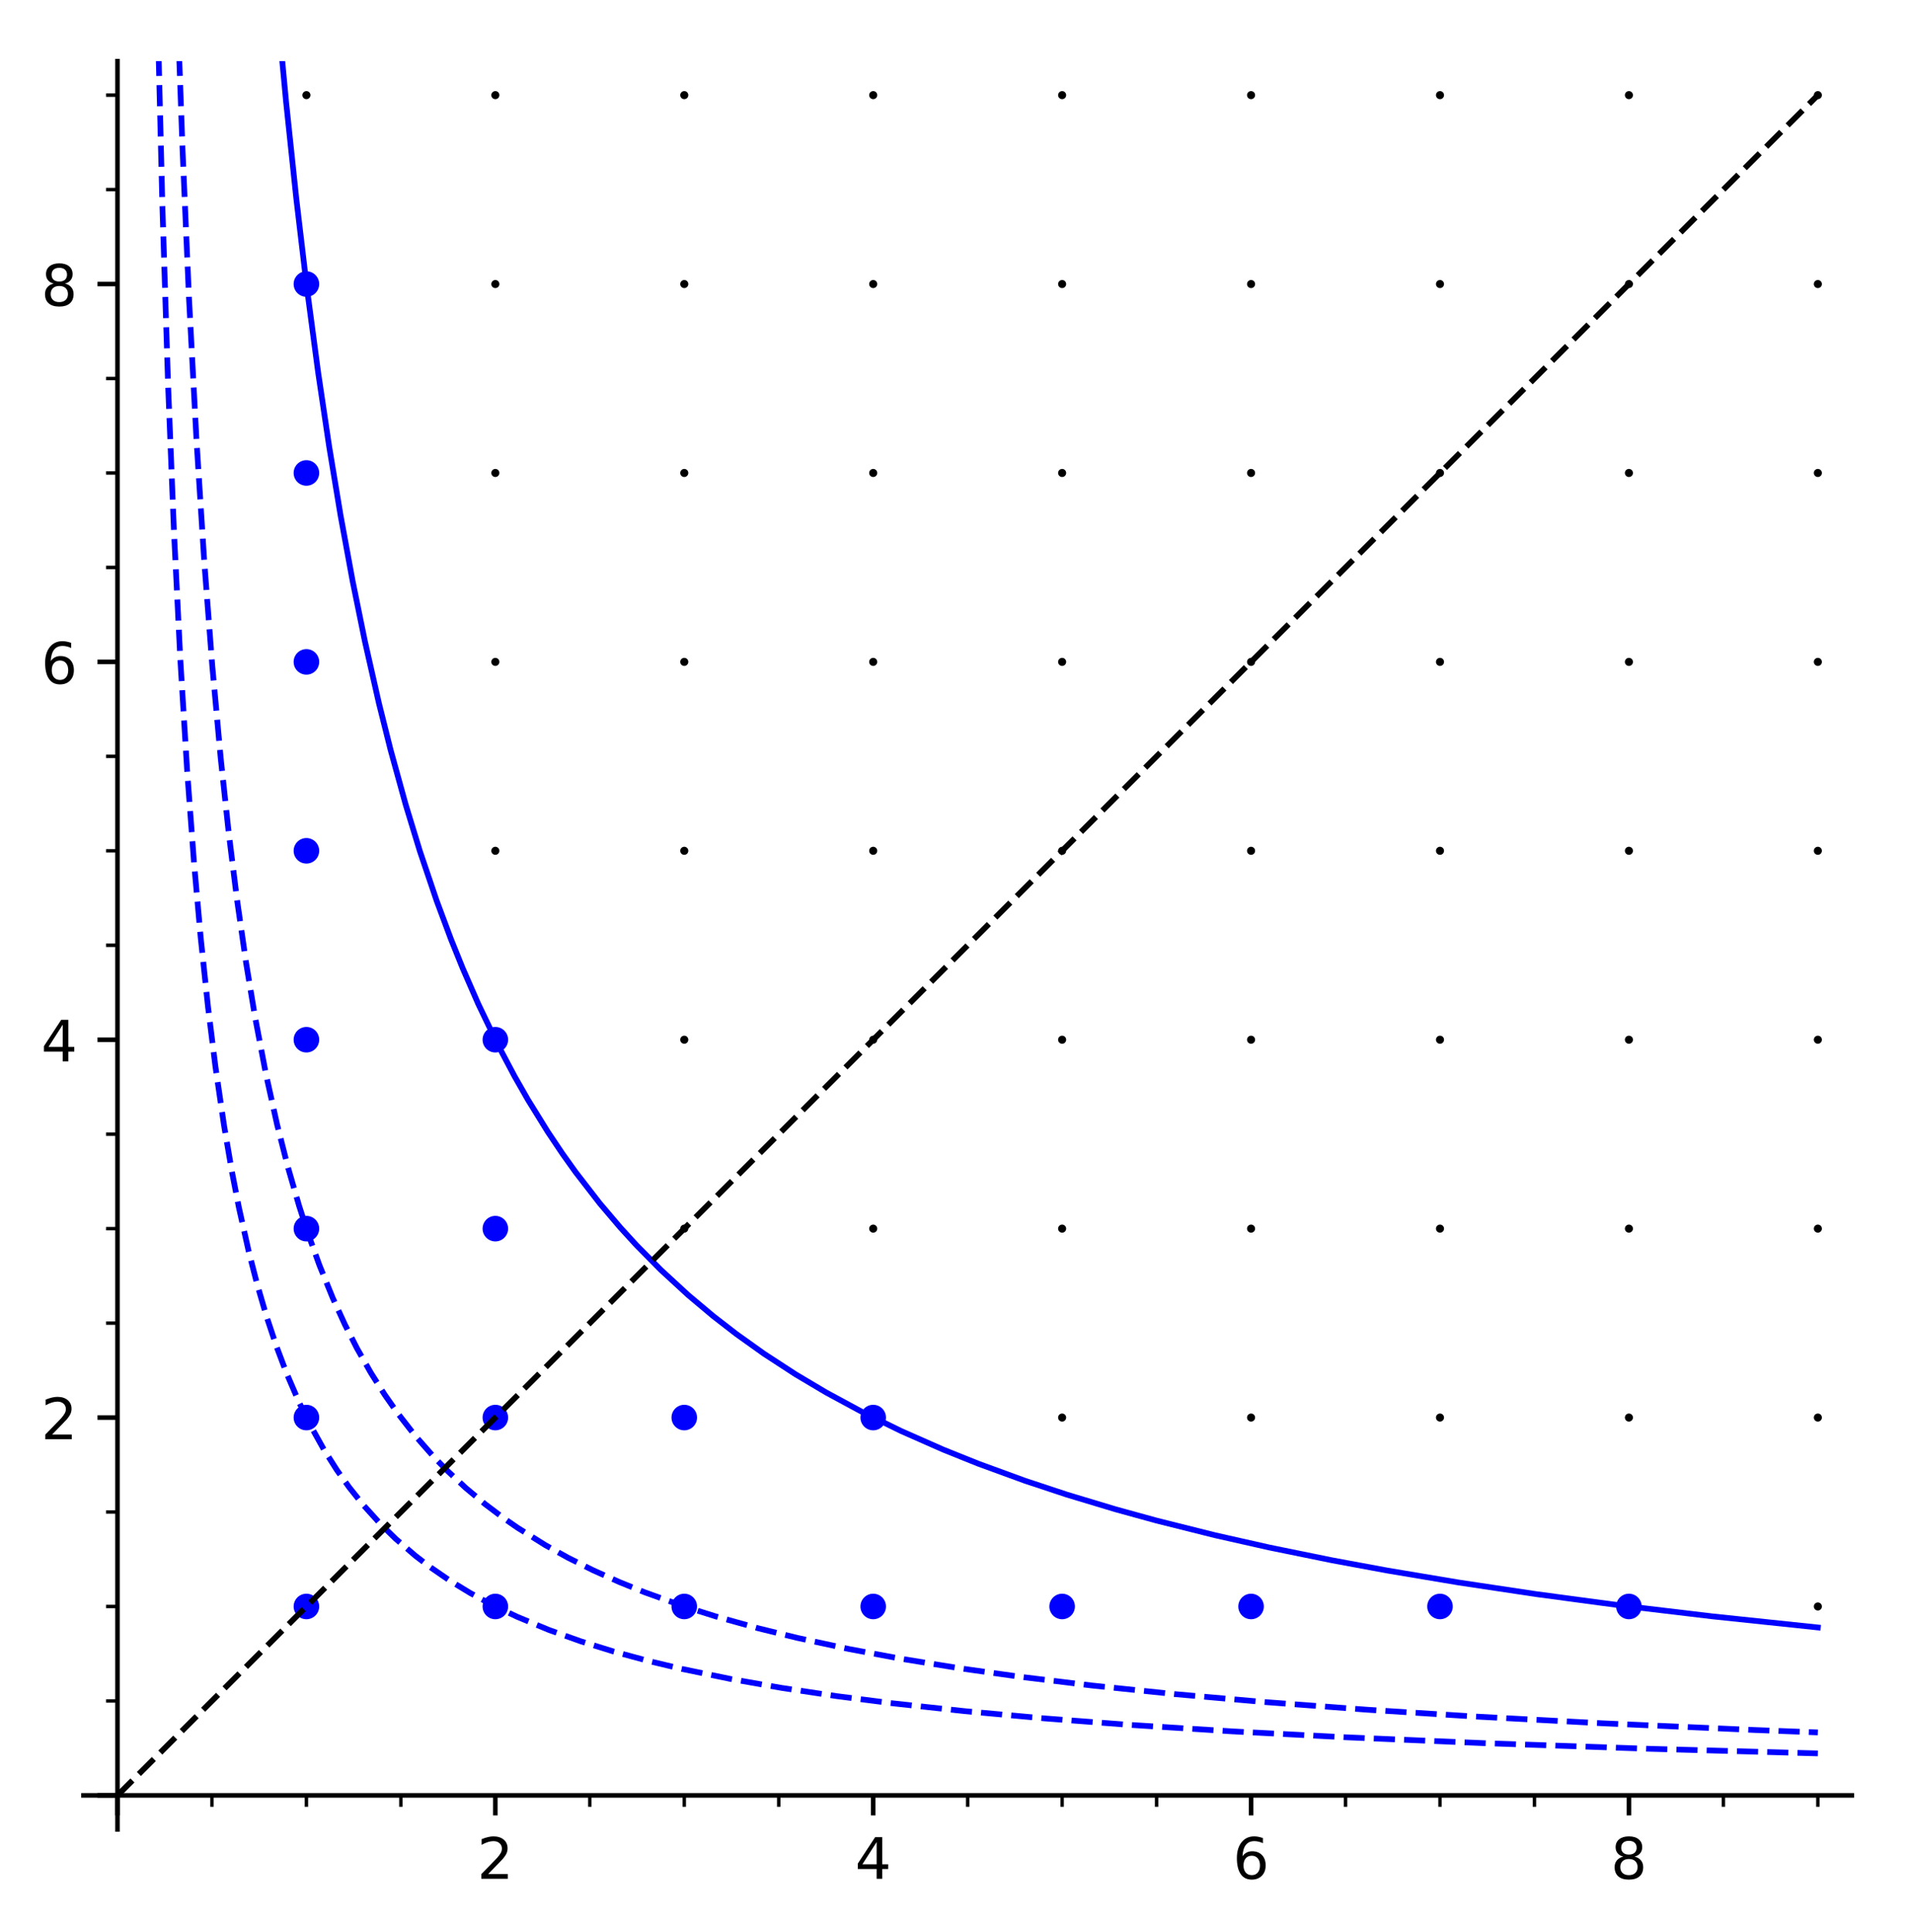 <?xml version="1.0" encoding="utf-8" standalone="no"?>
<!DOCTYPE svg PUBLIC "-//W3C//DTD SVG 1.1//EN"
  "http://www.w3.org/Graphics/SVG/1.1/DTD/svg11.dtd">
<!-- Created with matplotlib (http://matplotlib.org/) -->
<svg height="338.143pt" version="1.1" viewBox="0 0 334.828 338.143" width="334.828pt" xmlns="http://www.w3.org/2000/svg" xmlns:xlink="http://www.w3.org/1999/xlink">
 <defs>
  <style type="text/css">
*{stroke-linecap:butt;stroke-linejoin:round;}
  </style>
 </defs>
 <g id="figure_1">
  <g id="patch_1">
   <path d="M 0 338.143 
L 334.828 338.143 
L 334.828 0 
L 0 0 
z
" style="fill:#ffffff;"/>
  </g>
  <g id="axes_1">
   <g id="patch_2">
    <path d="M 14.61 320.218 
L 324.128 320.218 
L 324.128 10.7 
L 14.61 10.7 
z
" style="fill:#ffffff;"/>
   </g>
   <g id="PathCollection_1">
    <defs>
     <path d="M 0 0.707 
C 0.188 0.707 0.367 0.633 0.5 0.5 
C 0.633 0.367 0.707 0.188 0.707 0 
C 0.707 -0.188 0.633 -0.367 0.5 -0.5 
C 0.367 -0.633 0.188 -0.707 0 -0.707 
C -0.188 -0.707 -0.367 -0.633 -0.5 -0.5 
C -0.633 -0.367 -0.707 -0.188 -0.707 0 
C -0.707 0.188 -0.633 0.367 -0.5 0.5 
C -0.367 0.633 -0.188 0.707 0 0.707 
z
" id="C0_0_689534b1a4"/>
    </defs>
    <g clip-path="url(#p9af6a6cb48)">
     <use x="53.631" xlink:href="#C0_0_689534b1a4" y="281.197"/>
    </g>
    <g clip-path="url(#p9af6a6cb48)">
     <use x="53.631" xlink:href="#C0_0_689534b1a4" y="248.129"/>
    </g>
    <g clip-path="url(#p9af6a6cb48)">
     <use x="53.631" xlink:href="#C0_0_689534b1a4" y="215.061"/>
    </g>
    <g clip-path="url(#p9af6a6cb48)">
     <use x="53.631" xlink:href="#C0_0_689534b1a4" y="181.993"/>
    </g>
    <g clip-path="url(#p9af6a6cb48)">
     <use x="53.631" xlink:href="#C0_0_689534b1a4" y="148.925"/>
    </g>
    <g clip-path="url(#p9af6a6cb48)">
     <use x="53.631" xlink:href="#C0_0_689534b1a4" y="115.857"/>
    </g>
    <g clip-path="url(#p9af6a6cb48)">
     <use x="53.631" xlink:href="#C0_0_689534b1a4" y="82.788"/>
    </g>
    <g clip-path="url(#p9af6a6cb48)">
     <use x="53.631" xlink:href="#C0_0_689534b1a4" y="49.72"/>
    </g>
    <g clip-path="url(#p9af6a6cb48)">
     <use x="53.631" xlink:href="#C0_0_689534b1a4" y="16.652"/>
    </g>
    <g clip-path="url(#p9af6a6cb48)">
     <use x="86.699" xlink:href="#C0_0_689534b1a4" y="281.197"/>
    </g>
    <g clip-path="url(#p9af6a6cb48)">
     <use x="86.699" xlink:href="#C0_0_689534b1a4" y="248.129"/>
    </g>
    <g clip-path="url(#p9af6a6cb48)">
     <use x="86.699" xlink:href="#C0_0_689534b1a4" y="215.061"/>
    </g>
    <g clip-path="url(#p9af6a6cb48)">
     <use x="86.699" xlink:href="#C0_0_689534b1a4" y="181.993"/>
    </g>
    <g clip-path="url(#p9af6a6cb48)">
     <use x="86.699" xlink:href="#C0_0_689534b1a4" y="148.925"/>
    </g>
    <g clip-path="url(#p9af6a6cb48)">
     <use x="86.699" xlink:href="#C0_0_689534b1a4" y="115.857"/>
    </g>
    <g clip-path="url(#p9af6a6cb48)">
     <use x="86.699" xlink:href="#C0_0_689534b1a4" y="82.788"/>
    </g>
    <g clip-path="url(#p9af6a6cb48)">
     <use x="86.699" xlink:href="#C0_0_689534b1a4" y="49.72"/>
    </g>
    <g clip-path="url(#p9af6a6cb48)">
     <use x="86.699" xlink:href="#C0_0_689534b1a4" y="16.652"/>
    </g>
    <g clip-path="url(#p9af6a6cb48)">
     <use x="119.767" xlink:href="#C0_0_689534b1a4" y="281.197"/>
    </g>
    <g clip-path="url(#p9af6a6cb48)">
     <use x="119.767" xlink:href="#C0_0_689534b1a4" y="248.129"/>
    </g>
    <g clip-path="url(#p9af6a6cb48)">
     <use x="119.767" xlink:href="#C0_0_689534b1a4" y="215.061"/>
    </g>
    <g clip-path="url(#p9af6a6cb48)">
     <use x="119.767" xlink:href="#C0_0_689534b1a4" y="181.993"/>
    </g>
    <g clip-path="url(#p9af6a6cb48)">
     <use x="119.767" xlink:href="#C0_0_689534b1a4" y="148.925"/>
    </g>
    <g clip-path="url(#p9af6a6cb48)">
     <use x="119.767" xlink:href="#C0_0_689534b1a4" y="115.857"/>
    </g>
    <g clip-path="url(#p9af6a6cb48)">
     <use x="119.767" xlink:href="#C0_0_689534b1a4" y="82.788"/>
    </g>
    <g clip-path="url(#p9af6a6cb48)">
     <use x="119.767" xlink:href="#C0_0_689534b1a4" y="49.72"/>
    </g>
    <g clip-path="url(#p9af6a6cb48)">
     <use x="119.767" xlink:href="#C0_0_689534b1a4" y="16.652"/>
    </g>
    <g clip-path="url(#p9af6a6cb48)">
     <use x="152.835" xlink:href="#C0_0_689534b1a4" y="281.197"/>
    </g>
    <g clip-path="url(#p9af6a6cb48)">
     <use x="152.835" xlink:href="#C0_0_689534b1a4" y="248.129"/>
    </g>
    <g clip-path="url(#p9af6a6cb48)">
     <use x="152.835" xlink:href="#C0_0_689534b1a4" y="215.061"/>
    </g>
    <g clip-path="url(#p9af6a6cb48)">
     <use x="152.835" xlink:href="#C0_0_689534b1a4" y="181.993"/>
    </g>
    <g clip-path="url(#p9af6a6cb48)">
     <use x="152.835" xlink:href="#C0_0_689534b1a4" y="148.925"/>
    </g>
    <g clip-path="url(#p9af6a6cb48)">
     <use x="152.835" xlink:href="#C0_0_689534b1a4" y="115.857"/>
    </g>
    <g clip-path="url(#p9af6a6cb48)">
     <use x="152.835" xlink:href="#C0_0_689534b1a4" y="82.788"/>
    </g>
    <g clip-path="url(#p9af6a6cb48)">
     <use x="152.835" xlink:href="#C0_0_689534b1a4" y="49.72"/>
    </g>
    <g clip-path="url(#p9af6a6cb48)">
     <use x="152.835" xlink:href="#C0_0_689534b1a4" y="16.652"/>
    </g>
    <g clip-path="url(#p9af6a6cb48)">
     <use x="185.903" xlink:href="#C0_0_689534b1a4" y="281.197"/>
    </g>
    <g clip-path="url(#p9af6a6cb48)">
     <use x="185.903" xlink:href="#C0_0_689534b1a4" y="248.129"/>
    </g>
    <g clip-path="url(#p9af6a6cb48)">
     <use x="185.903" xlink:href="#C0_0_689534b1a4" y="215.061"/>
    </g>
    <g clip-path="url(#p9af6a6cb48)">
     <use x="185.903" xlink:href="#C0_0_689534b1a4" y="181.993"/>
    </g>
    <g clip-path="url(#p9af6a6cb48)">
     <use x="185.903" xlink:href="#C0_0_689534b1a4" y="148.925"/>
    </g>
    <g clip-path="url(#p9af6a6cb48)">
     <use x="185.903" xlink:href="#C0_0_689534b1a4" y="115.857"/>
    </g>
    <g clip-path="url(#p9af6a6cb48)">
     <use x="185.903" xlink:href="#C0_0_689534b1a4" y="82.788"/>
    </g>
    <g clip-path="url(#p9af6a6cb48)">
     <use x="185.903" xlink:href="#C0_0_689534b1a4" y="49.72"/>
    </g>
    <g clip-path="url(#p9af6a6cb48)">
     <use x="185.903" xlink:href="#C0_0_689534b1a4" y="16.652"/>
    </g>
    <g clip-path="url(#p9af6a6cb48)">
     <use x="218.971" xlink:href="#C0_0_689534b1a4" y="281.197"/>
    </g>
    <g clip-path="url(#p9af6a6cb48)">
     <use x="218.971" xlink:href="#C0_0_689534b1a4" y="248.129"/>
    </g>
    <g clip-path="url(#p9af6a6cb48)">
     <use x="218.971" xlink:href="#C0_0_689534b1a4" y="215.061"/>
    </g>
    <g clip-path="url(#p9af6a6cb48)">
     <use x="218.971" xlink:href="#C0_0_689534b1a4" y="181.993"/>
    </g>
    <g clip-path="url(#p9af6a6cb48)">
     <use x="218.971" xlink:href="#C0_0_689534b1a4" y="148.925"/>
    </g>
    <g clip-path="url(#p9af6a6cb48)">
     <use x="218.971" xlink:href="#C0_0_689534b1a4" y="115.857"/>
    </g>
    <g clip-path="url(#p9af6a6cb48)">
     <use x="218.971" xlink:href="#C0_0_689534b1a4" y="82.788"/>
    </g>
    <g clip-path="url(#p9af6a6cb48)">
     <use x="218.971" xlink:href="#C0_0_689534b1a4" y="49.72"/>
    </g>
    <g clip-path="url(#p9af6a6cb48)">
     <use x="218.971" xlink:href="#C0_0_689534b1a4" y="16.652"/>
    </g>
    <g clip-path="url(#p9af6a6cb48)">
     <use x="252.039" xlink:href="#C0_0_689534b1a4" y="281.197"/>
    </g>
    <g clip-path="url(#p9af6a6cb48)">
     <use x="252.039" xlink:href="#C0_0_689534b1a4" y="248.129"/>
    </g>
    <g clip-path="url(#p9af6a6cb48)">
     <use x="252.039" xlink:href="#C0_0_689534b1a4" y="215.061"/>
    </g>
    <g clip-path="url(#p9af6a6cb48)">
     <use x="252.039" xlink:href="#C0_0_689534b1a4" y="181.993"/>
    </g>
    <g clip-path="url(#p9af6a6cb48)">
     <use x="252.039" xlink:href="#C0_0_689534b1a4" y="148.925"/>
    </g>
    <g clip-path="url(#p9af6a6cb48)">
     <use x="252.039" xlink:href="#C0_0_689534b1a4" y="115.857"/>
    </g>
    <g clip-path="url(#p9af6a6cb48)">
     <use x="252.039" xlink:href="#C0_0_689534b1a4" y="82.788"/>
    </g>
    <g clip-path="url(#p9af6a6cb48)">
     <use x="252.039" xlink:href="#C0_0_689534b1a4" y="49.72"/>
    </g>
    <g clip-path="url(#p9af6a6cb48)">
     <use x="252.039" xlink:href="#C0_0_689534b1a4" y="16.652"/>
    </g>
    <g clip-path="url(#p9af6a6cb48)">
     <use x="285.107" xlink:href="#C0_0_689534b1a4" y="281.197"/>
    </g>
    <g clip-path="url(#p9af6a6cb48)">
     <use x="285.107" xlink:href="#C0_0_689534b1a4" y="248.129"/>
    </g>
    <g clip-path="url(#p9af6a6cb48)">
     <use x="285.107" xlink:href="#C0_0_689534b1a4" y="215.061"/>
    </g>
    <g clip-path="url(#p9af6a6cb48)">
     <use x="285.107" xlink:href="#C0_0_689534b1a4" y="181.993"/>
    </g>
    <g clip-path="url(#p9af6a6cb48)">
     <use x="285.107" xlink:href="#C0_0_689534b1a4" y="148.925"/>
    </g>
    <g clip-path="url(#p9af6a6cb48)">
     <use x="285.107" xlink:href="#C0_0_689534b1a4" y="115.857"/>
    </g>
    <g clip-path="url(#p9af6a6cb48)">
     <use x="285.107" xlink:href="#C0_0_689534b1a4" y="82.788"/>
    </g>
    <g clip-path="url(#p9af6a6cb48)">
     <use x="285.107" xlink:href="#C0_0_689534b1a4" y="49.72"/>
    </g>
    <g clip-path="url(#p9af6a6cb48)">
     <use x="285.107" xlink:href="#C0_0_689534b1a4" y="16.652"/>
    </g>
    <g clip-path="url(#p9af6a6cb48)">
     <use x="318.176" xlink:href="#C0_0_689534b1a4" y="281.197"/>
    </g>
    <g clip-path="url(#p9af6a6cb48)">
     <use x="318.176" xlink:href="#C0_0_689534b1a4" y="248.129"/>
    </g>
    <g clip-path="url(#p9af6a6cb48)">
     <use x="318.176" xlink:href="#C0_0_689534b1a4" y="215.061"/>
    </g>
    <g clip-path="url(#p9af6a6cb48)">
     <use x="318.176" xlink:href="#C0_0_689534b1a4" y="181.993"/>
    </g>
    <g clip-path="url(#p9af6a6cb48)">
     <use x="318.176" xlink:href="#C0_0_689534b1a4" y="148.925"/>
    </g>
    <g clip-path="url(#p9af6a6cb48)">
     <use x="318.176" xlink:href="#C0_0_689534b1a4" y="115.857"/>
    </g>
    <g clip-path="url(#p9af6a6cb48)">
     <use x="318.176" xlink:href="#C0_0_689534b1a4" y="82.788"/>
    </g>
    <g clip-path="url(#p9af6a6cb48)">
     <use x="318.176" xlink:href="#C0_0_689534b1a4" y="49.72"/>
    </g>
    <g clip-path="url(#p9af6a6cb48)">
     <use x="318.176" xlink:href="#C0_0_689534b1a4" y="16.652"/>
    </g>
   </g>
   <g id="PathCollection_2">
    <defs>
     <path d="M 0 2.236 
C 0.593 2.236 1.162 2 1.581 1.581 
C 2 1.162 2.236 0.593 2.236 0 
C 2.236 -0.593 2 -1.162 1.581 -1.581 
C 1.162 -2 0.593 -2.236 0 -2.236 
C -0.593 -2.236 -1.162 -2 -1.581 -1.581 
C -2 -1.162 -2.236 -0.593 -2.236 0 
C -2.236 0.593 -2 1.162 -1.581 1.581 
C -1.162 2 -0.593 2.236 0 2.236 
z
" id="C1_0_72a85d9068"/>
    </defs>
    <g clip-path="url(#p9af6a6cb48)">
     <use style="fill:#0000ff;" x="53.631" xlink:href="#C1_0_72a85d9068" y="281.197"/>
    </g>
    <g clip-path="url(#p9af6a6cb48)">
     <use style="fill:#0000ff;" x="53.631" xlink:href="#C1_0_72a85d9068" y="248.129"/>
    </g>
    <g clip-path="url(#p9af6a6cb48)">
     <use style="fill:#0000ff;" x="53.631" xlink:href="#C1_0_72a85d9068" y="215.061"/>
    </g>
    <g clip-path="url(#p9af6a6cb48)">
     <use style="fill:#0000ff;" x="53.631" xlink:href="#C1_0_72a85d9068" y="181.993"/>
    </g>
    <g clip-path="url(#p9af6a6cb48)">
     <use style="fill:#0000ff;" x="53.631" xlink:href="#C1_0_72a85d9068" y="148.925"/>
    </g>
    <g clip-path="url(#p9af6a6cb48)">
     <use style="fill:#0000ff;" x="53.631" xlink:href="#C1_0_72a85d9068" y="115.857"/>
    </g>
    <g clip-path="url(#p9af6a6cb48)">
     <use style="fill:#0000ff;" x="53.631" xlink:href="#C1_0_72a85d9068" y="82.788"/>
    </g>
    <g clip-path="url(#p9af6a6cb48)">
     <use style="fill:#0000ff;" x="53.631" xlink:href="#C1_0_72a85d9068" y="49.72"/>
    </g>
    <g clip-path="url(#p9af6a6cb48)">
     <use style="fill:#0000ff;" x="86.699" xlink:href="#C1_0_72a85d9068" y="281.197"/>
    </g>
    <g clip-path="url(#p9af6a6cb48)">
     <use style="fill:#0000ff;" x="86.699" xlink:href="#C1_0_72a85d9068" y="248.129"/>
    </g>
    <g clip-path="url(#p9af6a6cb48)">
     <use style="fill:#0000ff;" x="86.699" xlink:href="#C1_0_72a85d9068" y="215.061"/>
    </g>
    <g clip-path="url(#p9af6a6cb48)">
     <use style="fill:#0000ff;" x="86.699" xlink:href="#C1_0_72a85d9068" y="181.993"/>
    </g>
    <g clip-path="url(#p9af6a6cb48)">
     <use style="fill:#0000ff;" x="119.767" xlink:href="#C1_0_72a85d9068" y="281.197"/>
    </g>
    <g clip-path="url(#p9af6a6cb48)">
     <use style="fill:#0000ff;" x="119.767" xlink:href="#C1_0_72a85d9068" y="248.129"/>
    </g>
    <g clip-path="url(#p9af6a6cb48)">
     <use style="fill:#0000ff;" x="152.835" xlink:href="#C1_0_72a85d9068" y="281.197"/>
    </g>
    <g clip-path="url(#p9af6a6cb48)">
     <use style="fill:#0000ff;" x="152.835" xlink:href="#C1_0_72a85d9068" y="248.129"/>
    </g>
    <g clip-path="url(#p9af6a6cb48)">
     <use style="fill:#0000ff;" x="185.903" xlink:href="#C1_0_72a85d9068" y="281.197"/>
    </g>
    <g clip-path="url(#p9af6a6cb48)">
     <use style="fill:#0000ff;" x="218.971" xlink:href="#C1_0_72a85d9068" y="281.197"/>
    </g>
    <g clip-path="url(#p9af6a6cb48)">
     <use style="fill:#0000ff;" x="252.039" xlink:href="#C1_0_72a85d9068" y="281.197"/>
    </g>
    <g clip-path="url(#p9af6a6cb48)">
     <use style="fill:#0000ff;" x="285.107" xlink:href="#C1_0_72a85d9068" y="281.197"/>
    </g>
   </g>
   <g id="matplotlib.axis_1">
    <g id="xtick_1">
     <g id="line2d_1">
      <defs>
       <path d="M 0 0 
L 0 3.5 
" id="m917a9c9123" style="stroke:#000000;stroke-width:0.8;"/>
      </defs>
      <g>
       <use style="stroke:#000000;stroke-width:0.8;" x="20.562" xlink:href="#m917a9c9123" y="314.265"/>
      </g>
     </g>
    </g>
    <g id="xtick_2">
     <g id="line2d_2">
      <g>
       <use style="stroke:#000000;stroke-width:0.8;" x="86.699" xlink:href="#m917a9c9123" y="314.265"/>
      </g>
     </g>
     <g id="text_1">
      <!-- 2 -->
      <defs>
       <path d="M 19.188 8.297 
L 53.609 8.297 
L 53.609 0 
L 7.328 0 
L 7.328 8.297 
Q 12.938 14.109 22.625 23.891 
Q 32.328 33.688 34.812 36.531 
Q 39.547 41.844 41.422 45.531 
Q 43.312 49.219 43.312 52.781 
Q 43.312 58.594 39.234 62.25 
Q 35.156 65.922 28.609 65.922 
Q 23.969 65.922 18.812 64.312 
Q 13.672 62.703 7.812 59.422 
L 7.812 69.391 
Q 13.766 71.781 18.938 73 
Q 24.125 74.219 28.422 74.219 
Q 39.75 74.219 46.484 68.547 
Q 53.219 62.891 53.219 53.422 
Q 53.219 48.922 51.531 44.891 
Q 49.859 40.875 45.406 35.406 
Q 44.188 33.984 37.641 27.219 
Q 31.109 20.453 19.188 8.297 
z
" id="DejaVuSans-32"/>
      </defs>
      <g transform="translate(83.517 328.864)scale(0.1 -0.1)">
       <use xlink:href="#DejaVuSans-32"/>
      </g>
     </g>
    </g>
    <g id="xtick_3">
     <g id="line2d_3">
      <g>
       <use style="stroke:#000000;stroke-width:0.8;" x="152.835" xlink:href="#m917a9c9123" y="314.265"/>
      </g>
     </g>
     <g id="text_2">
      <!-- 4 -->
      <defs>
       <path d="M 37.797 64.312 
L 12.891 25.391 
L 37.797 25.391 
z
M 35.203 72.906 
L 47.609 72.906 
L 47.609 25.391 
L 58.016 25.391 
L 58.016 17.188 
L 47.609 17.188 
L 47.609 0 
L 37.797 0 
L 37.797 17.188 
L 4.891 17.188 
L 4.891 26.703 
z
" id="DejaVuSans-34"/>
      </defs>
      <g transform="translate(149.654 328.864)scale(0.1 -0.1)">
       <use xlink:href="#DejaVuSans-34"/>
      </g>
     </g>
    </g>
    <g id="xtick_4">
     <g id="line2d_4">
      <g>
       <use style="stroke:#000000;stroke-width:0.8;" x="218.971" xlink:href="#m917a9c9123" y="314.265"/>
      </g>
     </g>
     <g id="text_3">
      <!-- 6 -->
      <defs>
       <path d="M 33.016 40.375 
Q 26.375 40.375 22.484 35.828 
Q 18.609 31.297 18.609 23.391 
Q 18.609 15.531 22.484 10.953 
Q 26.375 6.391 33.016 6.391 
Q 39.656 6.391 43.531 10.953 
Q 47.406 15.531 47.406 23.391 
Q 47.406 31.297 43.531 35.828 
Q 39.656 40.375 33.016 40.375 
z
M 52.594 71.297 
L 52.594 62.312 
Q 48.875 64.062 45.094 64.984 
Q 41.312 65.922 37.594 65.922 
Q 27.828 65.922 22.672 59.328 
Q 17.531 52.734 16.797 39.406 
Q 19.672 43.656 24.016 45.922 
Q 28.375 48.188 33.594 48.188 
Q 44.578 48.188 50.953 41.516 
Q 57.328 34.859 57.328 23.391 
Q 57.328 12.156 50.688 5.359 
Q 44.047 -1.422 33.016 -1.422 
Q 20.359 -1.422 13.672 8.266 
Q 6.984 17.969 6.984 36.375 
Q 6.984 53.656 15.188 63.938 
Q 23.391 74.219 37.203 74.219 
Q 40.922 74.219 44.703 73.484 
Q 48.484 72.75 52.594 71.297 
z
" id="DejaVuSans-36"/>
      </defs>
      <g transform="translate(215.79 328.864)scale(0.1 -0.1)">
       <use xlink:href="#DejaVuSans-36"/>
      </g>
     </g>
    </g>
    <g id="xtick_5">
     <g id="line2d_5">
      <g>
       <use style="stroke:#000000;stroke-width:0.8;" x="285.107" xlink:href="#m917a9c9123" y="314.265"/>
      </g>
     </g>
     <g id="text_4">
      <!-- 8 -->
      <defs>
       <path d="M 31.781 34.625 
Q 24.75 34.625 20.719 30.859 
Q 16.703 27.094 16.703 20.516 
Q 16.703 13.922 20.719 10.156 
Q 24.75 6.391 31.781 6.391 
Q 38.812 6.391 42.859 10.172 
Q 46.922 13.969 46.922 20.516 
Q 46.922 27.094 42.891 30.859 
Q 38.875 34.625 31.781 34.625 
z
M 21.922 38.812 
Q 15.578 40.375 12.031 44.719 
Q 8.5 49.078 8.5 55.328 
Q 8.5 64.062 14.719 69.141 
Q 20.953 74.219 31.781 74.219 
Q 42.672 74.219 48.875 69.141 
Q 55.078 64.062 55.078 55.328 
Q 55.078 49.078 51.531 44.719 
Q 48 40.375 41.703 38.812 
Q 48.828 37.156 52.797 32.312 
Q 56.781 27.484 56.781 20.516 
Q 56.781 9.906 50.312 4.234 
Q 43.844 -1.422 31.781 -1.422 
Q 19.734 -1.422 13.25 4.234 
Q 6.781 9.906 6.781 20.516 
Q 6.781 27.484 10.781 32.312 
Q 14.797 37.156 21.922 38.812 
z
M 18.312 54.391 
Q 18.312 48.734 21.844 45.562 
Q 25.391 42.391 31.781 42.391 
Q 38.141 42.391 41.719 45.562 
Q 45.312 48.734 45.312 54.391 
Q 45.312 60.062 41.719 63.234 
Q 38.141 66.406 31.781 66.406 
Q 25.391 66.406 21.844 63.234 
Q 18.312 60.062 18.312 54.391 
z
" id="DejaVuSans-38"/>
      </defs>
      <g transform="translate(281.926 328.864)scale(0.1 -0.1)">
       <use xlink:href="#DejaVuSans-38"/>
      </g>
     </g>
    </g>
    <g id="xtick_6">
     <g id="line2d_6">
      <defs>
       <path d="M 0 0 
L 0 2 
" id="m57703d3469" style="stroke:#000000;stroke-width:0.6;"/>
      </defs>
      <g>
       <use style="stroke:#000000;stroke-width:0.6;" x="37.097" xlink:href="#m57703d3469" y="314.265"/>
      </g>
     </g>
    </g>
    <g id="xtick_7">
     <g id="line2d_7">
      <g>
       <use style="stroke:#000000;stroke-width:0.6;" x="53.631" xlink:href="#m57703d3469" y="314.265"/>
      </g>
     </g>
    </g>
    <g id="xtick_8">
     <g id="line2d_8">
      <g>
       <use style="stroke:#000000;stroke-width:0.6;" x="70.165" xlink:href="#m57703d3469" y="314.265"/>
      </g>
     </g>
    </g>
    <g id="xtick_9">
     <g id="line2d_9">
      <g>
       <use style="stroke:#000000;stroke-width:0.6;" x="103.233" xlink:href="#m57703d3469" y="314.265"/>
      </g>
     </g>
    </g>
    <g id="xtick_10">
     <g id="line2d_10">
      <g>
       <use style="stroke:#000000;stroke-width:0.6;" x="119.767" xlink:href="#m57703d3469" y="314.265"/>
      </g>
     </g>
    </g>
    <g id="xtick_11">
     <g id="line2d_11">
      <g>
       <use style="stroke:#000000;stroke-width:0.6;" x="136.301" xlink:href="#m57703d3469" y="314.265"/>
      </g>
     </g>
    </g>
    <g id="xtick_12">
     <g id="line2d_12">
      <g>
       <use style="stroke:#000000;stroke-width:0.6;" x="169.369" xlink:href="#m57703d3469" y="314.265"/>
      </g>
     </g>
    </g>
    <g id="xtick_13">
     <g id="line2d_13">
      <g>
       <use style="stroke:#000000;stroke-width:0.6;" x="185.903" xlink:href="#m57703d3469" y="314.265"/>
      </g>
     </g>
    </g>
    <g id="xtick_14">
     <g id="line2d_14">
      <g>
       <use style="stroke:#000000;stroke-width:0.6;" x="202.437" xlink:href="#m57703d3469" y="314.265"/>
      </g>
     </g>
    </g>
    <g id="xtick_15">
     <g id="line2d_15">
      <g>
       <use style="stroke:#000000;stroke-width:0.6;" x="235.505" xlink:href="#m57703d3469" y="314.265"/>
      </g>
     </g>
    </g>
    <g id="xtick_16">
     <g id="line2d_16">
      <g>
       <use style="stroke:#000000;stroke-width:0.6;" x="252.039" xlink:href="#m57703d3469" y="314.265"/>
      </g>
     </g>
    </g>
    <g id="xtick_17">
     <g id="line2d_17">
      <g>
       <use style="stroke:#000000;stroke-width:0.6;" x="268.573" xlink:href="#m57703d3469" y="314.265"/>
      </g>
     </g>
    </g>
    <g id="xtick_18">
     <g id="line2d_18">
      <g>
       <use style="stroke:#000000;stroke-width:0.6;" x="301.641" xlink:href="#m57703d3469" y="314.265"/>
      </g>
     </g>
    </g>
    <g id="xtick_19">
     <g id="line2d_19">
      <g>
       <use style="stroke:#000000;stroke-width:0.6;" x="318.176" xlink:href="#m57703d3469" y="314.265"/>
      </g>
     </g>
    </g>
   </g>
   <g id="matplotlib.axis_2">
    <g id="ytick_1">
     <g id="line2d_20">
      <defs>
       <path d="M 0 0 
L -3.5 0 
" id="m286d989ca4" style="stroke:#000000;stroke-width:0.8;"/>
      </defs>
      <g>
       <use style="stroke:#000000;stroke-width:0.8;" x="20.562" xlink:href="#m286d989ca4" y="314.265"/>
      </g>
     </g>
    </g>
    <g id="ytick_2">
     <g id="line2d_21">
      <g>
       <use style="stroke:#000000;stroke-width:0.8;" x="20.562" xlink:href="#m286d989ca4" y="248.129"/>
      </g>
     </g>
     <g id="text_5">
      <!-- 2 -->
      <g transform="translate(7.2 251.928)scale(0.1 -0.1)">
       <use xlink:href="#DejaVuSans-32"/>
      </g>
     </g>
    </g>
    <g id="ytick_3">
     <g id="line2d_22">
      <g>
       <use style="stroke:#000000;stroke-width:0.8;" x="20.562" xlink:href="#m286d989ca4" y="181.993"/>
      </g>
     </g>
     <g id="text_6">
      <!-- 4 -->
      <g transform="translate(7.2 185.792)scale(0.1 -0.1)">
       <use xlink:href="#DejaVuSans-34"/>
      </g>
     </g>
    </g>
    <g id="ytick_4">
     <g id="line2d_23">
      <g>
       <use style="stroke:#000000;stroke-width:0.8;" x="20.562" xlink:href="#m286d989ca4" y="115.857"/>
      </g>
     </g>
     <g id="text_7">
      <!-- 6 -->
      <g transform="translate(7.2 119.656)scale(0.1 -0.1)">
       <use xlink:href="#DejaVuSans-36"/>
      </g>
     </g>
    </g>
    <g id="ytick_5">
     <g id="line2d_24">
      <g>
       <use style="stroke:#000000;stroke-width:0.8;" x="20.562" xlink:href="#m286d989ca4" y="49.72"/>
      </g>
     </g>
     <g id="text_8">
      <!-- 8 -->
      <g transform="translate(7.2 53.52)scale(0.1 -0.1)">
       <use xlink:href="#DejaVuSans-38"/>
      </g>
     </g>
    </g>
    <g id="ytick_6">
     <g id="line2d_25">
      <defs>
       <path d="M 0 0 
L -2 0 
" id="m0e0bfb45fb" style="stroke:#000000;stroke-width:0.6;"/>
      </defs>
      <g>
       <use style="stroke:#000000;stroke-width:0.6;" x="20.562" xlink:href="#m0e0bfb45fb" y="297.731"/>
      </g>
     </g>
    </g>
    <g id="ytick_7">
     <g id="line2d_26">
      <g>
       <use style="stroke:#000000;stroke-width:0.6;" x="20.562" xlink:href="#m0e0bfb45fb" y="281.197"/>
      </g>
     </g>
    </g>
    <g id="ytick_8">
     <g id="line2d_27">
      <g>
       <use style="stroke:#000000;stroke-width:0.6;" x="20.562" xlink:href="#m0e0bfb45fb" y="264.663"/>
      </g>
     </g>
    </g>
    <g id="ytick_9">
     <g id="line2d_28">
      <g>
       <use style="stroke:#000000;stroke-width:0.6;" x="20.562" xlink:href="#m0e0bfb45fb" y="231.595"/>
      </g>
     </g>
    </g>
    <g id="ytick_10">
     <g id="line2d_29">
      <g>
       <use style="stroke:#000000;stroke-width:0.6;" x="20.562" xlink:href="#m0e0bfb45fb" y="215.061"/>
      </g>
     </g>
    </g>
    <g id="ytick_11">
     <g id="line2d_30">
      <g>
       <use style="stroke:#000000;stroke-width:0.6;" x="20.562" xlink:href="#m0e0bfb45fb" y="198.527"/>
      </g>
     </g>
    </g>
    <g id="ytick_12">
     <g id="line2d_31">
      <g>
       <use style="stroke:#000000;stroke-width:0.6;" x="20.562" xlink:href="#m0e0bfb45fb" y="165.459"/>
      </g>
     </g>
    </g>
    <g id="ytick_13">
     <g id="line2d_32">
      <g>
       <use style="stroke:#000000;stroke-width:0.6;" x="20.562" xlink:href="#m0e0bfb45fb" y="148.925"/>
      </g>
     </g>
    </g>
    <g id="ytick_14">
     <g id="line2d_33">
      <g>
       <use style="stroke:#000000;stroke-width:0.6;" x="20.562" xlink:href="#m0e0bfb45fb" y="132.391"/>
      </g>
     </g>
    </g>
    <g id="ytick_15">
     <g id="line2d_34">
      <g>
       <use style="stroke:#000000;stroke-width:0.6;" x="20.562" xlink:href="#m0e0bfb45fb" y="99.323"/>
      </g>
     </g>
    </g>
    <g id="ytick_16">
     <g id="line2d_35">
      <g>
       <use style="stroke:#000000;stroke-width:0.6;" x="20.562" xlink:href="#m0e0bfb45fb" y="82.788"/>
      </g>
     </g>
    </g>
    <g id="ytick_17">
     <g id="line2d_36">
      <g>
       <use style="stroke:#000000;stroke-width:0.6;" x="20.562" xlink:href="#m0e0bfb45fb" y="66.254"/>
      </g>
     </g>
    </g>
    <g id="ytick_18">
     <g id="line2d_37">
      <g>
       <use style="stroke:#000000;stroke-width:0.6;" x="20.562" xlink:href="#m0e0bfb45fb" y="33.186"/>
      </g>
     </g>
    </g>
    <g id="ytick_19">
     <g id="line2d_38">
      <g>
       <use style="stroke:#000000;stroke-width:0.6;" x="20.562" xlink:href="#m0e0bfb45fb" y="16.652"/>
      </g>
     </g>
    </g>
   </g>
   <g id="line2d_39">
    <path clip-path="url(#p9af6a6cb48)" d="M 48.312 -1 
L 50.07 17.797 
L 51.862 34.768 
L 53.713 50.376 
L 55.683 65.18 
L 57.611 78.14 
L 59.615 90.258 
L 61.719 101.711 
L 63.862 112.229 
L 66.323 123.097 
L 68.356 131.229 
L 71.02 140.89 
L 73.489 148.98 
L 76.413 157.632 
L 78.949 164.437 
L 81.002 169.526 
L 83.709 175.729 
L 87.139 182.867 
L 90.056 188.383 
L 92.39 192.473 
L 95.876 198.11 
L 98.457 201.96 
L 100.755 205.178 
L 104.983 210.641 
L 108.583 214.879 
L 111.38 217.94 
L 115.644 222.26 
L 120.481 226.714 
L 124.841 230.374 
L 128.892 233.512 
L 133.724 236.96 
L 139.247 240.557 
L 144.607 243.742 
L 150.829 247.11 
L 157.746 250.497 
L 165.119 253.749 
L 171.195 256.19 
L 179.401 259.191 
L 186.738 261.622 
L 195.239 264.184 
L 202.414 266.16 
L 212.655 268.725 
L 222.144 270.868 
L 233.196 273.124 
L 242.79 274.9 
L 255.296 276.998 
L 268.846 279.031 
L 283.569 281.004 
L 299.637 282.919 
L 318.176 284.871 
L 318.176 284.871 
" style="fill:none;stroke:#0000ff;stroke-linecap:square;"/>
   </g>
   <g id="line2d_40">
    <path clip-path="url(#p9af6a6cb48)" d="M 27.5 -1 
L 28.418 35.878 
L 29.414 67.197 
L 30.441 92.864 
L 31.559 115.386 
L 32.762 134.992 
L 33.956 150.972 
L 35.134 164.179 
L 36.393 176.115 
L 37.709 186.72 
L 39.204 196.944 
L 40.6 205.119 
L 41.827 211.42 
L 43.538 219.077 
L 45.026 224.865 
L 46.669 230.492 
L 48.423 235.768 
L 50.154 240.358 
L 52.374 245.517 
L 54.285 249.413 
L 56.685 253.722 
L 58.975 257.33 
L 61.139 260.368 
L 63.591 263.439 
L 66.54 266.698 
L 69.242 269.339 
L 72.694 272.313 
L 75.207 274.243 
L 78.631 276.603 
L 82.291 278.836 
L 86.195 280.943 
L 90.522 283.004 
L 96.098 285.312 
L 101.675 287.303 
L 107.356 289.068 
L 113.487 290.73 
L 119.304 292.117 
L 127.855 293.882 
L 136.765 295.445 
L 146.487 296.898 
L 156.306 298.154 
L 168.72 299.504 
L 182.808 300.786 
L 197.611 301.913 
L 215.66 303.056 
L 235.344 304.083 
L 259.645 305.118 
L 288.524 306.104 
L 318.176 306.917 
L 318.176 306.917 
" style="fill:none;stroke:#0000ff;stroke-dasharray:3.7,1.6;stroke-dashoffset:0;"/>
   </g>
   <g id="line2d_41">
    <path clip-path="url(#p9af6a6cb48)" d="M 30.968 -1 
L 31.949 26.161 
L 33.083 52.261 
L 34.384 76.916 
L 35.743 98.17 
L 37.159 116.605 
L 38.633 132.727 
L 40.035 145.799 
L 41.469 157.351 
L 43.072 168.528 
L 44.64 178.015 
L 46.56 188.078 
L 48.506 196.866 
L 50.414 204.37 
L 52.361 211.1 
L 54.032 216.25 
L 55.917 221.478 
L 58.244 227.206 
L 60.372 231.861 
L 62.478 236.001 
L 64.925 240.317 
L 67.321 244.107 
L 69.565 247.32 
L 72.63 251.261 
L 75.916 255.001 
L 78.158 257.308 
L 81.477 260.411 
L 84.873 263.255 
L 88.138 265.72 
L 90.555 267.396 
L 95.459 270.465 
L 99.4 272.654 
L 103.755 274.833 
L 108.432 276.932 
L 112.901 278.738 
L 119.781 281.202 
L 125.275 282.937 
L 132.77 285.029 
L 139.57 286.7 
L 148.648 288.654 
L 157.744 290.352 
L 168.193 292.044 
L 178.671 293.517 
L 191.16 295.036 
L 205.615 296.538 
L 221.064 297.904 
L 239.277 299.266 
L 258.194 300.46 
L 280.525 301.646 
L 306.991 302.812 
L 318.176 303.243 
L 318.176 303.243 
" style="fill:none;stroke:#0000ff;stroke-dasharray:3.7,1.6;stroke-dashoffset:0;"/>
   </g>
   <g id="line2d_42">
    <path clip-path="url(#p9af6a6cb48)" d="M 20.562 314.265 
L 318.176 16.652 
L 318.176 16.652 
" style="fill:none;stroke:#000000;stroke-dasharray:3.7,1.6;stroke-dashoffset:0;"/>
   </g>
   <g id="patch_3">
    <path d="M 20.562 320.218 
L 20.562 10.7 
" style="fill:none;stroke:#000000;stroke-linecap:square;stroke-linejoin:miter;stroke-width:0.8;"/>
   </g>
   <g id="patch_4">
    <path d="M 14.61 314.265 
L 324.128 314.265 
" style="fill:none;stroke:#000000;stroke-linecap:square;stroke-linejoin:miter;stroke-width:0.8;"/>
   </g>
  </g>
 </g>
 <defs>
  <clipPath id="p9af6a6cb48">
   <rect height="309.518" width="309.518" x="14.61" y="10.7"/>
  </clipPath>
 </defs>
</svg>
